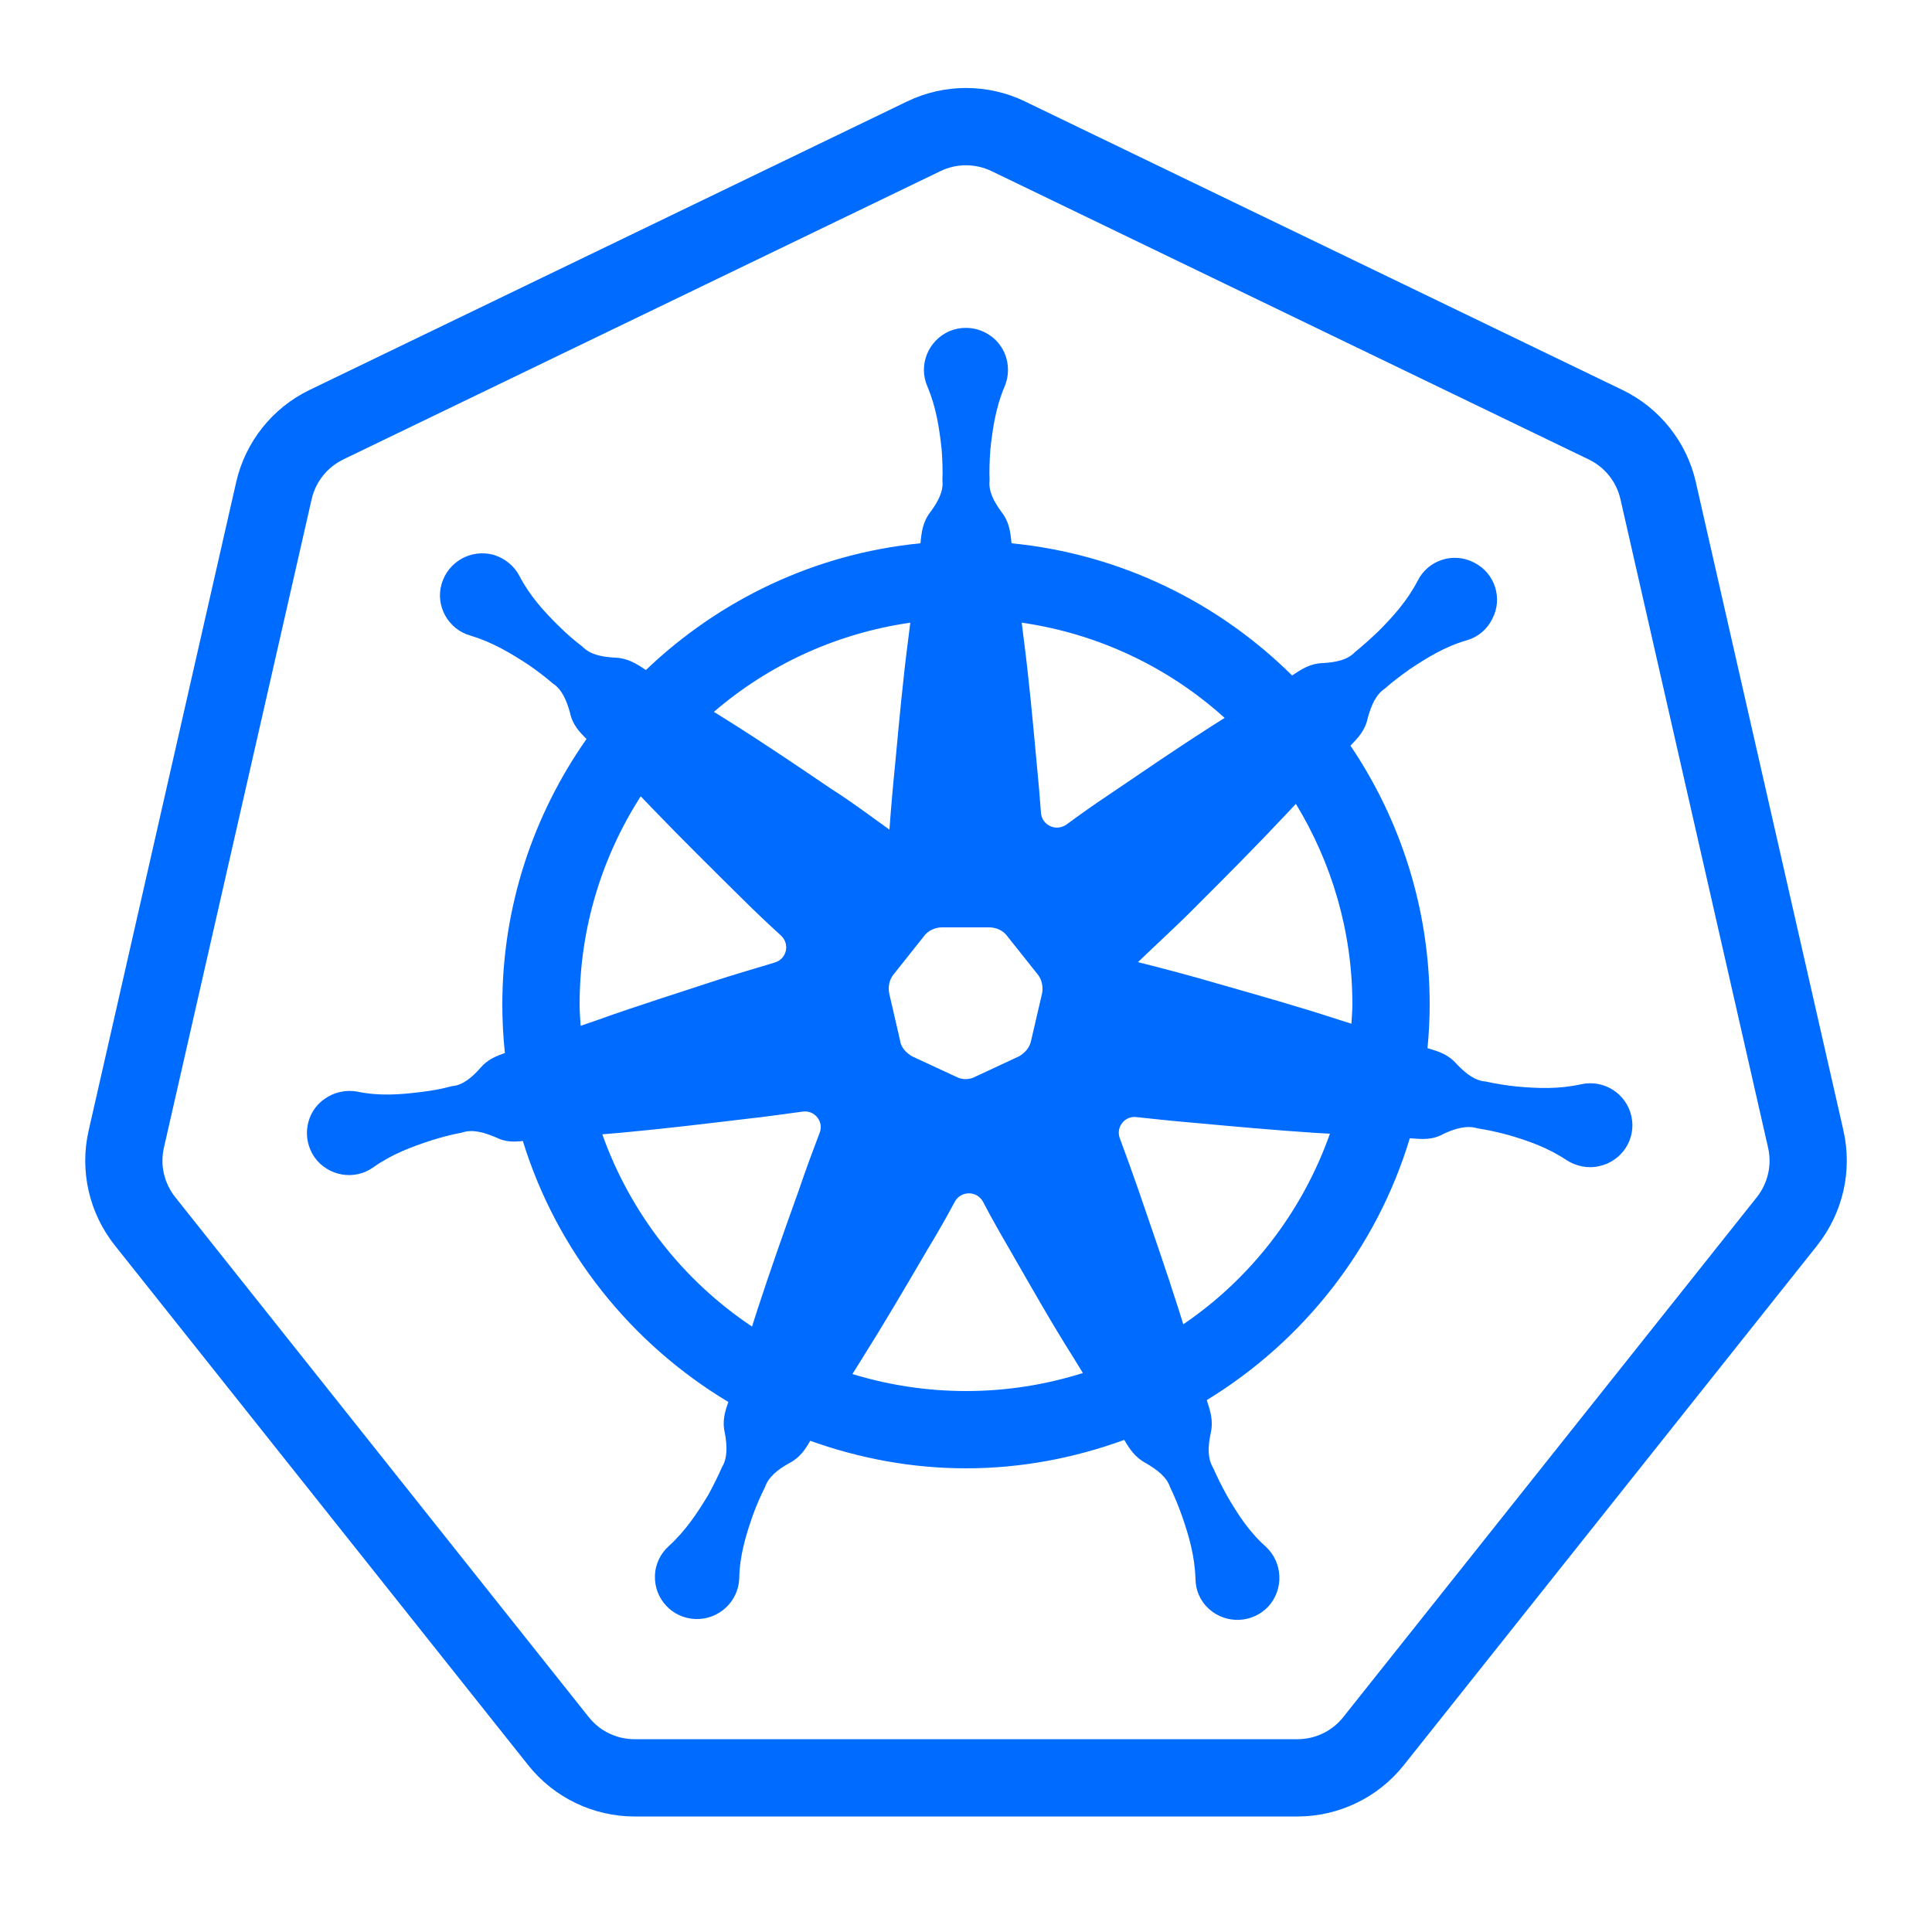 <svg width="24" height="24" viewBox="0 0 24 24" fill="none" xmlns="http://www.w3.org/2000/svg">
<path d="M12 1.093C11.749 1.093 11.498 1.149 11.267 1.261L3.846 4.844C3.384 5.067 3.048 5.489 2.934 5.989L1.101 14.045C0.987 14.544 1.107 15.068 1.425 15.469L6.562 21.928C6.882 22.33 7.369 22.565 7.882 22.565H16.117C16.631 22.565 17.118 22.33 17.438 21.928L22.575 15.47V15.469C22.893 15.068 23.013 14.544 22.9 14.046V14.045L21.066 5.989V5.988C20.952 5.489 20.616 5.067 20.154 4.844L12.734 1.261L12.733 1.26C12.502 1.149 12.251 1.093 12 1.093ZM12 2.053C12.108 2.053 12.215 2.077 12.316 2.125L19.737 5.708C19.937 5.805 20.081 5.986 20.13 6.202L21.964 14.258C22.013 14.474 21.961 14.699 21.824 14.872L16.686 21.331C16.548 21.505 16.339 21.605 16.117 21.605H7.882C7.661 21.605 7.452 21.505 7.314 21.331L2.177 14.872C2.039 14.698 1.987 14.473 2.036 14.258L3.871 6.203C3.92 5.986 4.064 5.805 4.263 5.709V5.708L11.684 2.125C11.784 2.077 11.892 2.053 12 2.053ZM11.996 4.073C11.928 4.073 11.86 4.086 11.794 4.114C11.53 4.229 11.405 4.536 11.52 4.8C11.63 5.059 11.668 5.318 11.697 5.577C11.707 5.712 11.712 5.841 11.707 5.971C11.722 6.101 11.654 6.23 11.558 6.36C11.458 6.49 11.448 6.619 11.434 6.749C10.117 6.878 8.931 7.456 8.024 8.323L8.016 8.318C7.905 8.246 7.8 8.174 7.632 8.169C7.474 8.16 7.33 8.131 7.238 8.035C7.138 7.959 7.037 7.872 6.946 7.781C6.759 7.599 6.581 7.402 6.451 7.152C6.389 7.032 6.273 6.936 6.134 6.893C5.856 6.816 5.568 6.974 5.486 7.253C5.405 7.526 5.568 7.819 5.846 7.896C6.115 7.977 6.341 8.112 6.562 8.256C6.667 8.328 6.768 8.405 6.869 8.491C6.979 8.563 7.037 8.697 7.08 8.851C7.112 9.005 7.2 9.094 7.286 9.18C6.629 10.116 6.24 11.253 6.24 12.48C6.24 12.683 6.251 12.883 6.272 13.081C6.164 13.119 6.058 13.159 5.966 13.268C5.861 13.387 5.745 13.483 5.616 13.492C5.491 13.526 5.362 13.55 5.232 13.565C4.973 13.598 4.709 13.618 4.435 13.56C4.301 13.536 4.152 13.565 4.032 13.651C3.797 13.814 3.744 14.14 3.907 14.376C4.075 14.611 4.402 14.669 4.637 14.501C4.867 14.338 5.112 14.246 5.362 14.165C5.486 14.126 5.612 14.093 5.741 14.069C5.866 14.026 6.005 14.064 6.154 14.126C6.277 14.19 6.387 14.185 6.495 14.174C6.917 15.544 7.841 16.692 9.048 17.416C9.007 17.531 8.968 17.651 9.005 17.803C9.033 17.962 9.038 18.111 8.971 18.221C8.918 18.341 8.861 18.456 8.798 18.571C8.664 18.792 8.52 19.013 8.309 19.205C8.208 19.296 8.14 19.425 8.136 19.574C8.126 19.862 8.352 20.103 8.64 20.112C8.928 20.122 9.173 19.896 9.183 19.608C9.188 19.325 9.264 19.076 9.351 18.826C9.394 18.706 9.447 18.586 9.504 18.471C9.548 18.346 9.662 18.254 9.802 18.177C9.94 18.106 10.003 18.004 10.065 17.898C10.671 18.115 11.32 18.24 12 18.24C12.691 18.24 13.351 18.111 13.966 17.887C14.031 17.997 14.098 18.103 14.237 18.177C14.376 18.259 14.491 18.346 14.534 18.471C14.592 18.591 14.64 18.711 14.683 18.831C14.77 19.08 14.841 19.329 14.851 19.613C14.851 19.752 14.908 19.887 15.019 19.988C15.235 20.18 15.562 20.165 15.758 19.954C15.95 19.738 15.936 19.411 15.725 19.214C15.514 19.027 15.37 18.801 15.24 18.576C15.178 18.465 15.12 18.346 15.068 18.231C15 18.115 15.005 17.971 15.038 17.812C15.077 17.649 15.034 17.529 14.995 17.405L14.992 17.392C16.188 16.661 17.1 15.51 17.513 14.14L17.529 14.141C17.664 14.151 17.793 14.165 17.937 14.083C18.081 14.016 18.226 13.977 18.351 14.016C18.475 14.035 18.605 14.064 18.729 14.097C18.979 14.169 19.229 14.256 19.464 14.414C19.579 14.486 19.724 14.52 19.867 14.486C20.151 14.424 20.328 14.146 20.266 13.867C20.203 13.584 19.925 13.407 19.642 13.469C19.363 13.531 19.104 13.521 18.84 13.497C18.71 13.483 18.585 13.464 18.456 13.435C18.326 13.426 18.212 13.34 18.101 13.224C17.991 13.095 17.866 13.061 17.741 13.023L17.733 13.02C17.75 12.842 17.76 12.662 17.76 12.48C17.76 11.29 17.397 10.183 16.776 9.263C16.867 9.168 16.959 9.077 16.992 8.914C17.035 8.76 17.093 8.626 17.203 8.554C17.299 8.467 17.405 8.391 17.511 8.314C17.727 8.17 17.952 8.031 18.221 7.954C18.356 7.915 18.47 7.824 18.537 7.689C18.672 7.435 18.571 7.119 18.312 6.989C18.058 6.855 17.741 6.955 17.611 7.214C17.481 7.464 17.304 7.661 17.122 7.843C17.026 7.934 16.93 8.021 16.829 8.103C16.738 8.199 16.594 8.227 16.435 8.237C16.267 8.242 16.161 8.319 16.051 8.391C15.136 7.484 13.919 6.882 12.566 6.749C12.552 6.619 12.542 6.49 12.441 6.36C12.345 6.23 12.278 6.101 12.293 5.971C12.288 5.841 12.293 5.712 12.303 5.577C12.332 5.318 12.37 5.059 12.48 4.8C12.533 4.675 12.538 4.527 12.48 4.388C12.394 4.19 12.199 4.072 11.996 4.073ZM11.308 7.735L11.285 7.92C11.217 8.438 11.169 8.962 11.121 9.48C11.093 9.754 11.069 10.032 11.049 10.306C10.814 10.138 10.579 9.96 10.329 9.802C9.897 9.509 9.465 9.216 9.019 8.937L8.868 8.843C9.543 8.262 10.382 7.869 11.308 7.735ZM12.692 7.735C13.656 7.874 14.524 8.296 15.213 8.918L15.053 9.019C14.611 9.302 14.184 9.595 13.752 9.888C13.579 10.003 13.411 10.123 13.248 10.243C13.118 10.334 12.941 10.252 12.931 10.094C12.916 9.888 12.898 9.686 12.878 9.48C12.83 8.962 12.783 8.438 12.715 7.92L12.692 7.735ZM7.959 9.892L8.112 10.051C8.477 10.43 8.847 10.795 9.221 11.165C9.38 11.323 9.538 11.473 9.701 11.621C9.816 11.727 9.773 11.914 9.624 11.957C9.389 12.029 9.154 12.096 8.918 12.172C8.424 12.336 7.925 12.49 7.431 12.668L7.213 12.743C7.208 12.656 7.2 12.569 7.2 12.48C7.2 11.525 7.481 10.638 7.959 9.892ZM16.098 9.986C16.54 10.713 16.8 11.564 16.8 12.48C16.8 12.56 16.792 12.638 16.788 12.717L16.617 12.663C16.118 12.5 15.619 12.36 15.115 12.216C14.789 12.12 14.462 12.034 14.136 11.952C14.38 11.717 14.635 11.486 14.871 11.246C15.24 10.877 15.609 10.507 15.969 10.123L16.098 9.986ZM11.703 11.52H12.288C12.379 11.52 12.466 11.563 12.514 11.631L12.888 12.101C12.941 12.164 12.96 12.254 12.946 12.336L12.811 12.917C12.796 13.008 12.734 13.08 12.657 13.123L12.12 13.373C12.043 13.416 11.947 13.416 11.871 13.373L11.332 13.123C11.256 13.08 11.188 13.008 11.179 12.917L11.045 12.336C11.03 12.254 11.05 12.164 11.103 12.101L11.477 11.631C11.525 11.563 11.612 11.52 11.703 11.52ZM9.969 13.809C10.118 13.785 10.239 13.935 10.181 14.074C10.09 14.314 10.003 14.549 9.922 14.789C9.744 15.284 9.571 15.773 9.408 16.272L9.342 16.479C8.488 15.91 7.832 15.075 7.482 14.091L7.737 14.069C8.26 14.021 8.774 13.958 9.297 13.896C9.523 13.872 9.744 13.838 9.969 13.809ZM14.117 13.877C14.342 13.901 14.563 13.925 14.789 13.944C15.312 13.992 15.831 14.04 16.354 14.074L16.521 14.083C16.177 15.055 15.536 15.883 14.699 16.451L14.645 16.277C14.486 15.778 14.314 15.283 14.146 14.794C14.069 14.573 13.992 14.357 13.911 14.141C13.858 14.002 13.973 13.858 14.117 13.877ZM12.036 14.824C12.104 14.824 12.172 14.858 12.211 14.928C12.316 15.129 12.428 15.326 12.543 15.523C12.802 15.974 13.06 16.431 13.339 16.872L13.452 17.056C12.994 17.201 12.507 17.28 12 17.28C11.509 17.28 11.035 17.205 10.589 17.069L10.709 16.877C10.987 16.435 11.251 15.984 11.515 15.533C11.635 15.336 11.751 15.134 11.861 14.928C11.9 14.858 11.967 14.824 12.036 14.824Z" fill="#006BFF"/>
</svg>
